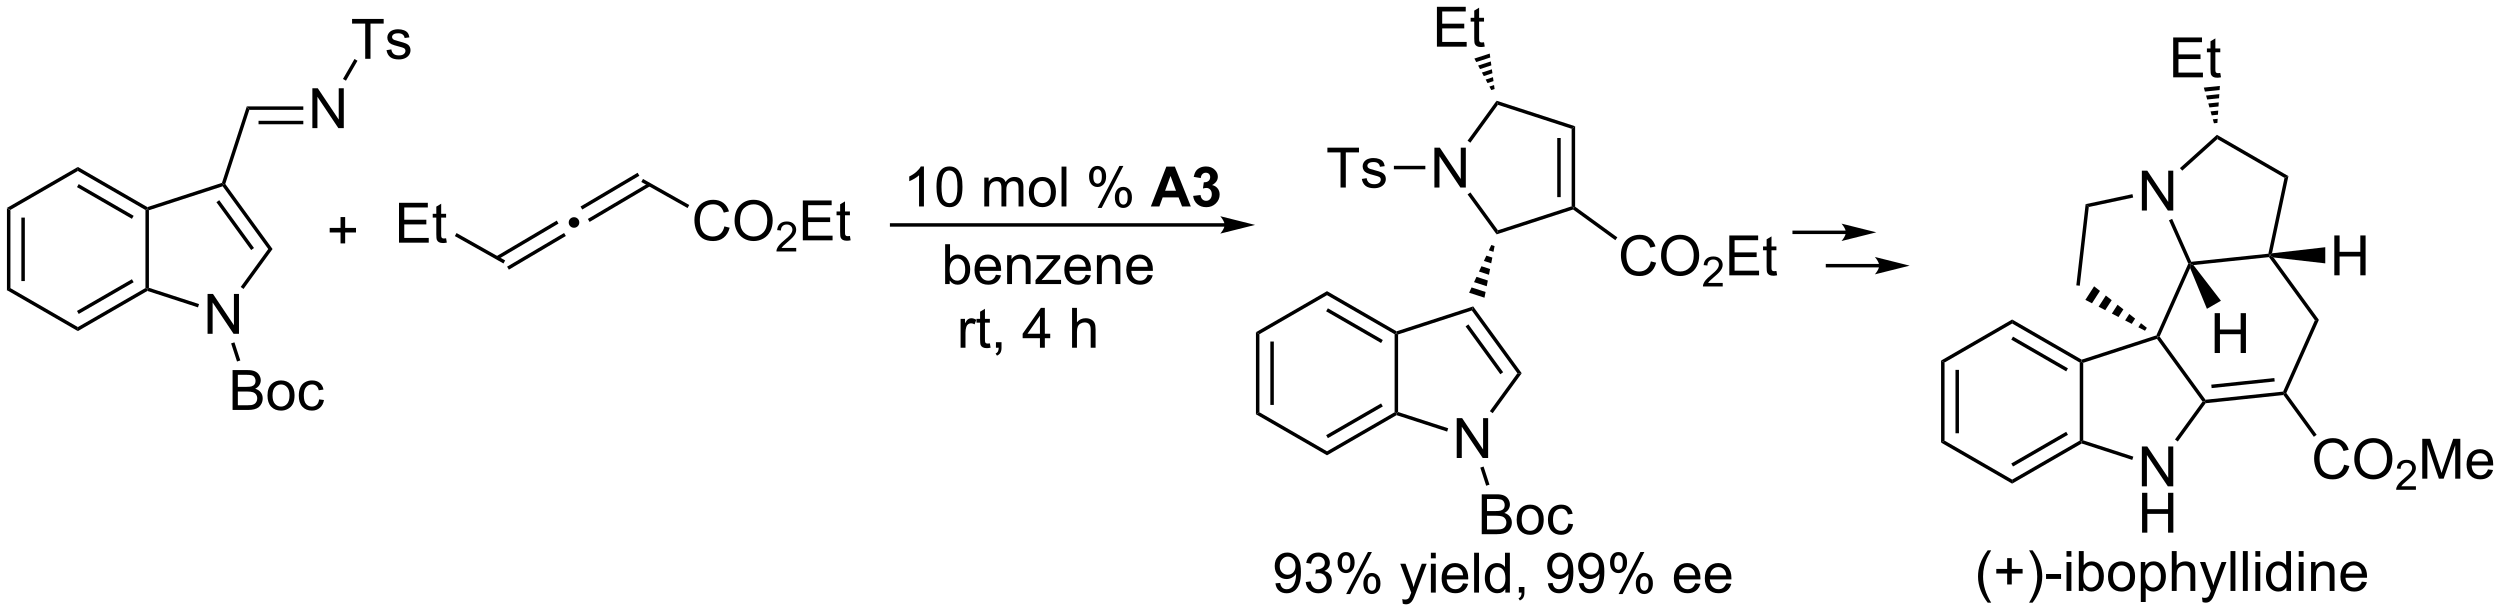 <?xml version="1.0" encoding="UTF-8"?>
<!DOCTYPE svg PUBLIC '-//W3C//DTD SVG 1.0//EN'
          'http://www.w3.org/TR/2001/REC-SVG-20010904/DTD/svg10.dtd'>
<svg stroke-dasharray="none" shape-rendering="auto" xmlns="http://www.w3.org/2000/svg" font-family="'Dialog'" text-rendering="auto" width="985" fill-opacity="1" color-interpolation="auto" color-rendering="auto" preserveAspectRatio="xMidYMid meet" font-size="12px" viewBox="0 0 985 241" fill="black" xmlns:xlink="http://www.w3.org/1999/xlink" stroke="black" image-rendering="auto" stroke-miterlimit="10" stroke-linecap="square" stroke-linejoin="miter" font-style="normal" stroke-width="1" height="241" stroke-dashoffset="0" font-weight="normal" stroke-opacity="1"
><!--Generated by the Batik Graphics2D SVG Generator--><defs id="genericDefs"
  /><g
  ><defs id="defs1"
    ><clipPath clipPathUnits="userSpaceOnUse" id="clipPath1"
      ><path d="M0.646 1.596 L370.003 1.596 L370.003 91.878 L0.646 91.878 L0.646 1.596 Z"
      /></clipPath
      ><clipPath clipPathUnits="userSpaceOnUse" id="clipPath2"
      ><path d="M61.273 71.621 L61.273 159.393 L420.36 159.393 L420.36 71.621 Z"
      /></clipPath
    ></defs
    ><g transform="scale(2.667,2.667) translate(-0.646,-1.596) matrix(1.029,0,0,1.029,-62.379,-72.073)"
    ><path d="M62.245 101.494 L62.745 101.783 L62.745 112.994 L62.245 113.283 ZM64.315 102.833 L64.315 111.943 L64.815 111.943 L64.815 102.833 Z" stroke="none" clip-path="url(#clipPath2)"
    /></g
    ><g transform="matrix(2.743,0,0,2.743,-168.067,-196.45)"
    ><path d="M62.245 113.283 L62.745 112.994 L72.454 118.6 L72.454 119.177 Z" stroke="none" clip-path="url(#clipPath2)"
    /></g
    ><g transform="matrix(2.743,0,0,2.743,-168.067,-196.45)"
    ><path d="M72.454 119.177 L72.454 118.6 L82.163 112.994 L82.413 113.138 L82.442 113.41 ZM72.579 116.715 L80.469 112.16 L80.219 111.727 L72.329 116.282 Z" stroke="none" clip-path="url(#clipPath2)"
    /></g
    ><g transform="matrix(2.743,0,0,2.743,-168.067,-196.45)"
    ><path d="M82.663 112.957 L82.413 113.138 L82.163 112.994 L82.163 101.783 L82.413 101.638 L82.663 101.82 Z" stroke="none" clip-path="url(#clipPath2)"
    /></g
    ><g transform="matrix(2.743,0,0,2.743,-168.067,-196.45)"
    ><path d="M82.442 101.366 L82.413 101.638 L82.163 101.783 L72.454 96.177 L72.454 95.6 ZM80.469 102.617 L72.579 98.062 L72.329 98.495 L80.219 103.05 Z" stroke="none" clip-path="url(#clipPath2)"
    /></g
    ><g transform="matrix(2.743,0,0,2.743,-168.067,-196.45)"
    ><path d="M72.454 95.6 L72.454 96.177 L62.745 101.783 L62.245 101.494 Z" stroke="none" clip-path="url(#clipPath2)"
    /></g
    ><g transform="matrix(2.743,0,0,2.743,-168.067,-196.45)"
    ><path d="M91.085 119.567 L91.085 113.84 L91.864 113.84 L94.871 118.335 L94.871 113.84 L95.598 113.84 L95.598 119.567 L94.82 119.567 L91.812 115.067 L91.812 119.567 L91.085 119.567 Z" stroke="none" clip-path="url(#clipPath2)"
    /></g
    ><g transform="matrix(2.743,0,0,2.743,-168.067,-196.45)"
    ><path d="M82.442 113.41 L82.413 113.138 L82.663 112.957 L89.862 115.296 L89.708 115.771 Z" stroke="none" clip-path="url(#clipPath2)"
    /></g
    ><g transform="matrix(2.743,0,0,2.743,-168.067,-196.45)"
    ><path d="M96.25 113.127 L95.846 112.833 L99.801 107.388 L100.419 107.388 Z" stroke="none" clip-path="url(#clipPath2)"
    /></g
    ><g transform="matrix(2.743,0,0,2.743,-168.067,-196.45)"
    ><path d="M100.419 107.388 L99.801 107.388 L93.255 98.379 L93.351 98.085 L93.628 98.041 ZM97.754 107.241 L92.762 100.371 L92.358 100.665 L97.349 107.535 Z" stroke="none" clip-path="url(#clipPath2)"
    /></g
    ><g transform="matrix(2.743,0,0,2.743,-168.067,-196.45)"
    ><path d="M93.152 97.886 L93.351 98.085 L93.255 98.379 L82.663 101.82 L82.413 101.638 L82.442 101.366 Z" stroke="none" clip-path="url(#clipPath2)"
    /></g
    ><g transform="matrix(2.743,0,0,2.743,-168.067,-196.45)"
    ><path d="M93.628 98.041 L93.351 98.085 L93.152 97.886 L96.723 86.897 L97.086 87.397 Z" stroke="none" clip-path="url(#clipPath2)"
    /></g
    ><g transform="matrix(2.743,0,0,2.743,-168.067,-196.45)"
    ><path d="M94.678 130.504 L94.678 124.778 L96.826 124.778 Q97.482 124.778 97.878 124.952 Q98.277 125.124 98.501 125.486 Q98.725 125.848 98.725 126.241 Q98.725 126.608 98.524 126.934 Q98.326 127.257 97.925 127.457 Q98.443 127.608 98.722 127.975 Q99.003 128.343 99.003 128.843 Q99.003 129.246 98.831 129.593 Q98.662 129.936 98.412 130.124 Q98.162 130.311 97.784 130.408 Q97.409 130.504 96.863 130.504 L94.678 130.504 ZM95.436 127.184 L96.675 127.184 Q97.178 127.184 97.397 127.116 Q97.686 127.03 97.831 126.832 Q97.98 126.632 97.98 126.332 Q97.98 126.046 97.842 125.83 Q97.706 125.614 97.451 125.533 Q97.199 125.452 96.581 125.452 L95.436 125.452 L95.436 127.184 ZM95.436 129.827 L96.863 129.827 Q97.23 129.827 97.378 129.801 Q97.639 129.754 97.813 129.645 Q97.99 129.535 98.102 129.327 Q98.217 129.116 98.217 128.843 Q98.217 128.522 98.053 128.288 Q97.889 128.051 97.597 127.955 Q97.308 127.858 96.761 127.858 L95.436 127.858 L95.436 129.827 ZM99.693 128.429 Q99.693 127.278 100.334 126.723 Q100.87 126.262 101.639 126.262 Q102.495 126.262 103.037 126.822 Q103.581 127.382 103.581 128.371 Q103.581 129.171 103.339 129.632 Q103.1 130.09 102.641 130.345 Q102.183 130.598 101.639 130.598 Q100.769 130.598 100.23 130.041 Q99.693 129.481 99.693 128.429 ZM100.417 128.429 Q100.417 129.226 100.764 129.624 Q101.113 130.02 101.639 130.02 Q102.162 130.02 102.508 129.621 Q102.857 129.223 102.857 128.405 Q102.857 127.637 102.508 127.241 Q102.159 126.843 101.639 126.843 Q101.113 126.843 100.764 127.239 Q100.417 127.632 100.417 128.429 ZM107.111 128.983 L107.804 129.075 Q107.689 129.788 107.223 130.194 Q106.757 130.598 106.078 130.598 Q105.226 130.598 104.708 130.041 Q104.189 129.483 104.189 128.444 Q104.189 127.772 104.411 127.27 Q104.635 126.765 105.091 126.515 Q105.546 126.262 106.08 126.262 Q106.757 126.262 107.187 126.603 Q107.617 126.944 107.736 127.575 L107.054 127.679 Q106.955 127.262 106.708 127.051 Q106.46 126.84 106.109 126.84 Q105.578 126.84 105.244 127.22 Q104.913 127.6 104.913 128.426 Q104.913 129.262 105.234 129.642 Q105.554 130.02 106.07 130.02 Q106.484 130.02 106.76 129.767 Q107.038 129.512 107.111 128.983 Z" stroke="none" clip-path="url(#clipPath2)"
    /></g
    ><g transform="matrix(2.743,0,0,2.743,-168.067,-196.45)"
    ><path d="M94.469 120.944 L94.945 120.79 L95.791 123.392 L95.315 123.547 Z" stroke="none" clip-path="url(#clipPath2)"
    /></g
    ><g transform="matrix(2.743,0,0,2.743,-168.067,-196.45)"
    ><path d="M106.139 90.022 L106.139 84.296 L106.917 84.296 L109.925 88.791 L109.925 84.296 L110.652 84.296 L110.652 90.022 L109.873 90.022 L106.865 85.522 L106.865 90.022 L106.139 90.022 Z" stroke="none" clip-path="url(#clipPath2)"
    /></g
    ><g transform="matrix(2.743,0,0,2.743,-168.067,-196.45)"
    ><path d="M97.086 87.397 L96.723 86.897 L104.839 86.897 L104.839 87.397 ZM98.408 89.468 L104.839 89.468 L104.839 88.968 L98.408 88.968 Z" stroke="none" clip-path="url(#clipPath2)"
    /></g
    ><g transform="matrix(2.743,0,0,2.743,-168.067,-196.45)"
    ><path d="M113.73 80.063 L113.73 75.011 L111.842 75.011 L111.842 74.337 L116.381 74.337 L116.381 75.011 L114.488 75.011 L114.488 80.063 L113.73 80.063 ZM116.788 78.824 L117.484 78.714 Q117.541 79.133 117.809 79.358 Q118.078 79.579 118.557 79.579 Q119.041 79.579 119.275 79.381 Q119.51 79.183 119.51 78.917 Q119.51 78.68 119.304 78.542 Q119.158 78.449 118.585 78.305 Q117.812 78.11 117.513 77.967 Q117.213 77.824 117.059 77.574 Q116.906 77.321 116.906 77.016 Q116.906 76.738 117.031 76.503 Q117.158 76.266 117.377 76.11 Q117.541 75.988 117.825 75.904 Q118.109 75.821 118.432 75.821 Q118.921 75.821 119.288 75.962 Q119.658 76.102 119.833 76.342 Q120.01 76.581 120.078 76.985 L119.39 77.079 Q119.343 76.758 119.117 76.579 Q118.893 76.399 118.484 76.399 Q117.999 76.399 117.791 76.561 Q117.585 76.719 117.585 76.933 Q117.585 77.071 117.671 77.18 Q117.757 77.292 117.94 77.368 Q118.046 77.407 118.562 77.548 Q119.307 77.746 119.601 77.873 Q119.898 78.001 120.065 78.243 Q120.234 78.485 120.234 78.844 Q120.234 79.196 120.028 79.506 Q119.822 79.816 119.434 79.988 Q119.049 80.157 118.562 80.157 Q117.752 80.157 117.328 79.821 Q116.906 79.485 116.788 78.824 Z" stroke="none" clip-path="url(#clipPath2)"
    /></g
    ><g transform="matrix(2.743,0,0,2.743,-168.067,-196.45)"
    ><path d="M110.967 83.209 L110.534 82.959 L112.187 80.096 L112.62 80.346 Z" stroke="none" clip-path="url(#clipPath2)"
    /></g
    ><g transform="matrix(2.743,0,0,2.743,-168.067,-196.45)"
    ><path d="M241.672 119.335 L242.172 119.624 L242.172 130.835 L241.672 131.124 ZM243.742 120.675 L243.742 129.785 L244.242 129.785 L244.242 120.675 Z" stroke="none" clip-path="url(#clipPath2)"
    /></g
    ><g transform="matrix(2.743,0,0,2.743,-168.067,-196.45)"
    ><path d="M241.672 131.124 L242.172 130.835 L251.881 136.441 L251.881 137.018 Z" stroke="none" clip-path="url(#clipPath2)"
    /></g
    ><g transform="matrix(2.743,0,0,2.743,-168.067,-196.45)"
    ><path d="M251.881 137.018 L251.881 136.441 L261.591 130.835 L261.841 130.98 L261.869 131.252 ZM252.006 134.556 L259.896 130.001 L259.646 129.568 L251.756 134.123 Z" stroke="none" clip-path="url(#clipPath2)"
    /></g
    ><g transform="matrix(2.743,0,0,2.743,-168.067,-196.45)"
    ><path d="M262.091 130.798 L261.841 130.98 L261.591 130.835 L261.591 119.624 L261.841 119.48 L262.091 119.661 Z" stroke="none" clip-path="url(#clipPath2)"
    /></g
    ><g transform="matrix(2.743,0,0,2.743,-168.067,-196.45)"
    ><path d="M261.869 119.208 L261.841 119.48 L261.591 119.624 L251.881 114.018 L251.881 113.441 ZM259.896 120.458 L252.006 115.903 L251.756 116.336 L259.646 120.891 Z" stroke="none" clip-path="url(#clipPath2)"
    /></g
    ><g transform="matrix(2.743,0,0,2.743,-168.067,-196.45)"
    ><path d="M251.881 113.441 L251.881 114.018 L242.172 119.624 L241.672 119.335 Z" stroke="none" clip-path="url(#clipPath2)"
    /></g
    ><g transform="matrix(2.743,0,0,2.743,-168.067,-196.45)"
    ><path d="M270.512 137.408 L270.512 131.682 L271.291 131.682 L274.299 136.177 L274.299 131.682 L275.025 131.682 L275.025 137.408 L274.247 137.408 L271.239 132.908 L271.239 137.408 L270.512 137.408 Z" stroke="none" clip-path="url(#clipPath2)"
    /></g
    ><g transform="matrix(2.743,0,0,2.743,-168.067,-196.45)"
    ><path d="M261.869 131.252 L261.841 130.98 L262.091 130.798 L269.289 133.137 L269.135 133.613 Z" stroke="none" clip-path="url(#clipPath2)"
    /></g
    ><g transform="matrix(2.743,0,0,2.743,-168.067,-196.45)"
    ><path d="M275.677 130.968 L275.273 130.674 L279.228 125.23 L279.846 125.23 Z" stroke="none" clip-path="url(#clipPath2)"
    /></g
    ><g transform="matrix(2.743,0,0,2.743,-168.067,-196.45)"
    ><path d="M279.846 125.23 L279.228 125.23 L272.682 116.22 L272.873 115.632 ZM277.181 125.083 L272.189 118.213 L271.785 118.506 L276.776 125.377 Z" stroke="none" clip-path="url(#clipPath2)"
    /></g
    ><g transform="matrix(2.743,0,0,2.743,-168.067,-196.45)"
    ><path d="M272.873 115.632 L272.682 116.22 L262.091 119.661 L261.841 119.48 L261.869 119.208 Z" stroke="none" clip-path="url(#clipPath2)"
    /></g
    ><g transform="matrix(2.743,0,0,2.743,-168.067,-196.45)"
    ><path d="M272.293 113.665 L272.646 112.904 L274.66 113.559 L274.499 114.382 ZM273 112.143 L273.354 111.382 L274.983 111.911 L274.822 112.735 ZM273.707 110.62 L274.061 109.859 L275.306 110.263 L275.144 111.087 ZM274.415 109.098 L274.768 108.336 L275.629 108.616 L275.467 109.44 ZM275.122 107.575 L275.476 106.814 L275.951 106.968 L275.79 107.792 Z" stroke="none" clip-path="url(#clipPath2)"
    /></g
    ><g transform="matrix(2.743,0,0,2.743,-168.067,-196.45)"
    ><path d="M274.105 148.346 L274.105 142.619 L276.253 142.619 Q276.91 142.619 277.305 142.793 Q277.704 142.965 277.928 143.327 Q278.152 143.689 278.152 144.083 Q278.152 144.45 277.951 144.775 Q277.753 145.098 277.352 145.299 Q277.871 145.45 278.149 145.817 Q278.43 146.184 278.43 146.684 Q278.43 147.088 278.259 147.434 Q278.089 147.778 277.839 147.965 Q277.589 148.153 277.212 148.249 Q276.837 148.346 276.29 148.346 L274.105 148.346 ZM274.863 145.025 L276.102 145.025 Q276.605 145.025 276.824 144.958 Q277.113 144.872 277.259 144.674 Q277.407 144.473 277.407 144.174 Q277.407 143.887 277.269 143.671 Q277.134 143.455 276.878 143.374 Q276.626 143.293 276.009 143.293 L274.863 143.293 L274.863 145.025 ZM274.863 147.668 L276.29 147.668 Q276.657 147.668 276.805 147.643 Q277.066 147.596 277.24 147.486 Q277.417 147.377 277.529 147.168 Q277.644 146.958 277.644 146.684 Q277.644 146.364 277.48 146.13 Q277.316 145.893 277.024 145.796 Q276.735 145.7 276.188 145.7 L274.863 145.7 L274.863 147.668 ZM279.121 146.27 Q279.121 145.119 279.761 144.564 Q280.298 144.103 281.066 144.103 Q281.923 144.103 282.464 144.663 Q283.009 145.223 283.009 146.213 Q283.009 147.012 282.766 147.473 Q282.527 147.931 282.068 148.187 Q281.61 148.439 281.066 148.439 Q280.196 148.439 279.657 147.882 Q279.121 147.322 279.121 146.27 ZM279.844 146.27 Q279.844 147.067 280.191 147.465 Q280.54 147.861 281.066 147.861 Q281.589 147.861 281.936 147.463 Q282.285 147.064 282.285 146.247 Q282.285 145.478 281.936 145.083 Q281.587 144.684 281.066 144.684 Q280.54 144.684 280.191 145.08 Q279.844 145.473 279.844 146.27 ZM286.538 146.825 L287.231 146.916 Q287.117 147.63 286.651 148.036 Q286.184 148.439 285.505 148.439 Q284.653 148.439 284.135 147.882 Q283.617 147.325 283.617 146.286 Q283.617 145.614 283.838 145.111 Q284.062 144.606 284.518 144.356 Q284.973 144.103 285.507 144.103 Q286.184 144.103 286.614 144.445 Q287.044 144.786 287.163 145.416 L286.481 145.52 Q286.382 145.103 286.135 144.893 Q285.887 144.681 285.536 144.681 Q285.005 144.681 284.671 145.062 Q284.341 145.442 284.341 146.268 Q284.341 147.103 284.661 147.484 Q284.981 147.861 285.497 147.861 Q285.911 147.861 286.187 147.609 Q286.466 147.353 286.538 146.825 Z" stroke="none" clip-path="url(#clipPath2)"
    /></g
    ><g transform="matrix(2.743,0,0,2.743,-168.067,-196.45)"
    ><path d="M273.897 138.786 L274.372 138.631 L275.218 141.234 L274.742 141.388 Z" stroke="none" clip-path="url(#clipPath2)"
    /></g
    ><g transform="matrix(2.743,0,0,2.743,-168.067,-196.45)"
    ><path d="M267.306 98.56 L267.306 92.834 L268.085 92.834 L271.093 97.328 L271.093 92.834 L271.819 92.834 L271.819 98.56 L271.041 98.56 L268.033 94.06 L268.033 98.56 L267.306 98.56 Z" stroke="none" clip-path="url(#clipPath2)"
    /></g
    ><g transform="matrix(2.743,0,0,2.743,-168.067,-196.45)"
    ><path d="M276.236 105.283 L276.427 104.695 L287.019 101.254 L287.269 101.435 L287.225 101.712 Z" stroke="none" clip-path="url(#clipPath2)"
    /></g
    ><g transform="matrix(2.743,0,0,2.743,-168.067,-196.45)"
    ><path d="M287.519 101.308 L287.269 101.435 L287.019 101.254 L287.019 90.117 L287.519 89.754 ZM285.449 99.931 L285.449 91.439 L284.949 91.439 L284.949 99.931 Z" stroke="none" clip-path="url(#clipPath2)"
    /></g
    ><g transform="matrix(2.743,0,0,2.743,-168.067,-196.45)"
    ><path d="M287.519 89.754 L287.019 90.117 L276.427 86.675 L276.236 86.088 Z" stroke="none" clip-path="url(#clipPath2)"
    /></g
    ><g transform="matrix(2.743,0,0,2.743,-168.067,-196.45)"
    ><path d="M276.236 86.088 L276.427 86.675 L272.471 92.12 L272.067 91.826 Z" stroke="none" clip-path="url(#clipPath2)"
    /></g
    ><g transform="matrix(2.743,0,0,2.743,-168.067,-196.45)"
    ><path d="M272.073 99.553 L272.478 99.26 L276.427 104.695 L276.236 105.283 Z" stroke="none" clip-path="url(#clipPath2)"
    /></g
    ><g transform="matrix(2.743,0,0,2.743,-168.067,-196.45)"
    ><path d="M298.401 109.162 L299.158 109.352 Q298.921 110.287 298.301 110.779 Q297.682 111.269 296.788 111.269 Q295.861 111.269 295.281 110.891 Q294.703 110.513 294.398 109.8 Q294.096 109.084 294.096 108.263 Q294.096 107.368 294.437 106.704 Q294.781 106.037 295.411 105.691 Q296.041 105.344 296.799 105.344 Q297.658 105.344 298.244 105.782 Q298.83 106.219 299.062 107.013 L298.315 107.188 Q298.117 106.563 297.736 106.279 Q297.359 105.993 296.783 105.993 Q296.125 105.993 295.679 106.31 Q295.236 106.625 295.057 107.159 Q294.877 107.693 294.877 108.258 Q294.877 108.99 295.091 109.534 Q295.304 110.079 295.752 110.349 Q296.203 110.618 296.726 110.618 Q297.361 110.618 297.801 110.25 Q298.244 109.883 298.401 109.162 ZM299.863 108.381 Q299.863 106.954 300.628 106.149 Q301.394 105.342 302.605 105.342 Q303.397 105.342 304.032 105.722 Q304.67 106.099 305.003 106.776 Q305.339 107.454 305.339 108.313 Q305.339 109.185 304.988 109.873 Q304.636 110.56 303.99 110.915 Q303.347 111.269 302.6 111.269 Q301.792 111.269 301.154 110.878 Q300.519 110.485 300.191 109.81 Q299.863 109.133 299.863 108.381 ZM300.644 108.391 Q300.644 109.427 301.199 110.024 Q301.756 110.618 302.597 110.618 Q303.451 110.618 304.003 110.016 Q304.558 109.415 304.558 108.31 Q304.558 107.61 304.321 107.089 Q304.084 106.568 303.628 106.282 Q303.175 105.993 302.608 105.993 Q301.803 105.993 301.222 106.547 Q300.644 107.099 300.644 108.391 Z" stroke="none" clip-path="url(#clipPath2)"
    /></g
    ><g transform="matrix(2.743,0,0,2.743,-168.067,-196.45)"
    ><path d="M308.719 112.262 L308.719 112.77 L305.879 112.77 Q305.873 112.578 305.942 112.403 Q306.049 112.113 306.287 111.832 Q306.527 111.551 306.979 111.182 Q307.678 110.608 307.924 110.272 Q308.17 109.936 308.17 109.637 Q308.17 109.324 307.945 109.109 Q307.723 108.893 307.361 108.893 Q306.981 108.893 306.752 109.121 Q306.524 109.35 306.522 109.754 L305.979 109.699 Q306.035 109.092 306.399 108.776 Q306.762 108.457 307.373 108.457 Q307.992 108.457 308.352 108.801 Q308.713 109.143 308.713 109.649 Q308.713 109.906 308.608 110.156 Q308.502 110.404 308.256 110.68 Q308.012 110.955 307.443 111.436 Q306.969 111.834 306.834 111.977 Q306.699 112.119 306.611 112.262 L308.719 112.262 Z" stroke="none" clip-path="url(#clipPath2)"
    /></g
    ><g transform="matrix(2.743,0,0,2.743,-168.067,-196.45)"
    ><path d="M309.667 111.17 L309.667 105.443 L313.808 105.443 L313.808 106.118 L310.425 106.118 L310.425 107.873 L313.594 107.873 L313.594 108.545 L310.425 108.545 L310.425 110.493 L313.941 110.493 L313.941 111.17 L309.667 111.17 ZM316.433 110.54 L316.534 111.162 Q316.237 111.224 316.003 111.224 Q315.62 111.224 315.409 111.105 Q315.198 110.982 315.112 110.784 Q315.026 110.586 315.026 109.954 L315.026 107.568 L314.511 107.568 L314.511 107.021 L315.026 107.021 L315.026 105.993 L315.727 105.571 L315.727 107.021 L316.433 107.021 L316.433 107.568 L315.727 107.568 L315.727 109.993 Q315.727 110.295 315.764 110.381 Q315.8 110.467 315.883 110.519 Q315.969 110.568 316.125 110.568 Q316.243 110.568 316.433 110.54 Z" stroke="none" clip-path="url(#clipPath2)"
    /></g
    ><g transform="matrix(2.743,0,0,2.743,-168.067,-196.45)"
    ><path d="M287.225 101.712 L287.269 101.435 L287.519 101.308 L293.586 105.716 L293.292 106.12 Z" stroke="none" clip-path="url(#clipPath2)"
    /></g
    ><g transform="matrix(2.743,0,0,2.743,-168.067,-196.45)"
    ><path d="M253.823 98.56 L253.823 93.508 L251.935 93.508 L251.935 92.834 L256.474 92.834 L256.474 93.508 L254.581 93.508 L254.581 98.56 L253.823 98.56 ZM256.882 97.321 L257.577 97.211 Q257.635 97.63 257.903 97.855 Q258.171 98.076 258.65 98.076 Q259.135 98.076 259.369 97.878 Q259.603 97.68 259.603 97.414 Q259.603 97.177 259.398 97.039 Q259.252 96.946 258.679 96.802 Q257.905 96.607 257.606 96.464 Q257.306 96.321 257.153 96.071 Q256.999 95.818 256.999 95.513 Q256.999 95.235 257.124 95 Q257.252 94.763 257.471 94.607 Q257.635 94.485 257.918 94.401 Q258.202 94.318 258.525 94.318 Q259.015 94.318 259.382 94.459 Q259.752 94.599 259.926 94.839 Q260.103 95.078 260.171 95.482 L259.483 95.576 Q259.437 95.255 259.21 95.076 Q258.986 94.896 258.577 94.896 Q258.093 94.896 257.885 95.058 Q257.679 95.216 257.679 95.43 Q257.679 95.568 257.765 95.677 Q257.851 95.789 258.033 95.865 Q258.14 95.904 258.655 96.045 Q259.4 96.243 259.694 96.37 Q259.991 96.498 260.158 96.74 Q260.327 96.982 260.327 97.341 Q260.327 97.693 260.122 98.003 Q259.916 98.313 259.528 98.485 Q259.142 98.654 258.655 98.654 Q257.846 98.654 257.421 98.318 Q256.999 97.982 256.882 97.321 Z" stroke="none" clip-path="url(#clipPath2)"
    /></g
    ><g transform="matrix(2.743,0,0,2.743,-168.067,-196.45)"
    ><path d="M266.006 95.435 L266.006 95.935 L261.487 95.935 L261.487 95.435 Z" stroke="none" clip-path="url(#clipPath2)"
    /></g
    ><g transform="matrix(2.743,0,0,2.743,-168.067,-196.45)"
    ><path d="M267.668 78.319 L267.668 72.593 L271.809 72.593 L271.809 73.267 L268.426 73.267 L268.426 75.022 L271.596 75.022 L271.596 75.694 L268.426 75.694 L268.426 77.642 L271.942 77.642 L271.942 78.319 L267.668 78.319 ZM274.434 77.689 L274.536 78.311 Q274.239 78.374 274.004 78.374 Q273.622 78.374 273.411 78.254 Q273.2 78.132 273.114 77.934 Q273.028 77.736 273.028 77.103 L273.028 74.718 L272.512 74.718 L272.512 74.171 L273.028 74.171 L273.028 73.142 L273.728 72.72 L273.728 74.171 L274.434 74.171 L274.434 74.718 L273.728 74.718 L273.728 77.142 Q273.728 77.444 273.765 77.53 Q273.801 77.616 273.885 77.668 Q273.971 77.718 274.127 77.718 Q274.244 77.718 274.434 77.689 Z" stroke="none" clip-path="url(#clipPath2)"
    /></g
    ><g transform="matrix(2.743,0,0,2.743,-168.067,-196.45)"
    ><path d="M275.476 84.557 L275.206 84.054 L275.874 83.837 L275.951 84.402 ZM274.936 83.551 L274.666 83.048 L275.719 82.706 L275.796 83.271 ZM274.397 82.545 L274.127 82.042 L275.564 81.575 L275.642 82.14 ZM273.857 81.539 L273.588 81.036 L275.409 80.444 L275.487 81.009 ZM273.318 80.533 L273.048 80.03 L275.255 79.313 L275.332 79.878 Z" stroke="none" clip-path="url(#clipPath2)"
    /></g
    ><g transform="matrix(2.743,0,0,2.743,-168.067,-196.45)"
    ><path d="M340.083 123.406 L340.583 123.695 L340.583 134.906 L340.083 135.195 ZM342.153 124.746 L342.153 133.855 L342.653 133.855 L342.653 124.746 Z" stroke="none" clip-path="url(#clipPath2)"
    /></g
    ><g transform="matrix(2.743,0,0,2.743,-168.067,-196.45)"
    ><path d="M340.083 135.195 L340.583 134.906 L350.292 140.512 L350.292 141.089 Z" stroke="none" clip-path="url(#clipPath2)"
    /></g
    ><g transform="matrix(2.743,0,0,2.743,-168.067,-196.45)"
    ><path d="M350.292 141.089 L350.292 140.512 L360.002 134.906 L360.252 135.05 L360.28 135.323 ZM350.417 138.627 L358.307 134.072 L358.057 133.639 L350.167 138.194 Z" stroke="none" clip-path="url(#clipPath2)"
    /></g
    ><g transform="matrix(2.743,0,0,2.743,-168.067,-196.45)"
    ><path d="M360.502 134.869 L360.252 135.05 L360.002 134.906 L360.002 123.695 L360.252 123.55 L360.502 123.732 Z" stroke="none" clip-path="url(#clipPath2)"
    /></g
    ><g transform="matrix(2.743,0,0,2.743,-168.067,-196.45)"
    ><path d="M360.28 123.278 L360.252 123.55 L360.002 123.695 L350.292 118.089 L350.292 117.512 ZM358.307 124.529 L350.417 119.974 L350.167 120.407 L358.057 124.962 Z" stroke="none" clip-path="url(#clipPath2)"
    /></g
    ><g transform="matrix(2.743,0,0,2.743,-168.067,-196.45)"
    ><path d="M350.292 117.512 L350.292 118.089 L340.583 123.695 L340.083 123.406 Z" stroke="none" clip-path="url(#clipPath2)"
    /></g
    ><g transform="matrix(2.743,0,0,2.743,-168.067,-196.45)"
    ><path d="M368.923 141.479 L368.923 135.752 L369.702 135.752 L372.71 140.247 L372.71 135.752 L373.436 135.752 L373.436 141.479 L372.658 141.479 L369.65 136.979 L369.65 141.479 L368.923 141.479 Z" stroke="none" clip-path="url(#clipPath2)"
    /></g
    ><g transform="matrix(2.743,0,0,2.743,-168.067,-196.45)"
    ><path d="M368.954 148.129 L368.954 142.403 L369.712 142.403 L369.712 144.754 L372.689 144.754 L372.689 142.403 L373.447 142.403 L373.447 148.129 L372.689 148.129 L372.689 145.429 L369.712 145.429 L369.712 148.129 L368.954 148.129 Z" stroke="none" clip-path="url(#clipPath2)"
    /></g
    ><g transform="matrix(2.743,0,0,2.743,-168.067,-196.45)"
    ><path d="M360.28 135.323 L360.252 135.05 L360.502 134.869 L367.7 137.208 L367.546 137.683 Z" stroke="none" clip-path="url(#clipPath2)"
    /></g
    ><g transform="matrix(2.743,0,0,2.743,-168.067,-196.45)"
    ><path d="M374.088 135.039 L373.684 134.745 L377.639 129.3 L377.948 129.3 L378.085 129.537 Z" stroke="none" clip-path="url(#clipPath2)"
    /></g
    ><g transform="matrix(2.743,0,0,2.743,-168.067,-196.45)"
    ><path d="M378.066 129.037 L377.948 129.3 L377.639 129.3 L371.093 120.291 L371.189 119.997 L371.476 119.967 Z" stroke="none" clip-path="url(#clipPath2)"
    /></g
    ><g transform="matrix(2.743,0,0,2.743,-168.067,-196.45)"
    ><path d="M371.006 119.793 L371.189 119.997 L371.093 120.291 L360.502 123.732 L360.252 123.55 L360.28 123.278 Z" stroke="none" clip-path="url(#clipPath2)"
    /></g
    ><g transform="matrix(2.743,0,0,2.743,-168.067,-196.45)"
    ><path d="M378.085 129.537 L377.948 129.3 L378.066 129.037 L389.216 127.865 L389.385 128.098 L389.268 128.362 ZM378.947 127.365 L388.007 126.413 L387.954 125.916 L378.894 126.868 Z" stroke="none" clip-path="url(#clipPath2)"
    /></g
    ><g transform="matrix(2.743,0,0,2.743,-168.067,-196.45)"
    ><path d="M389.672 128.068 L389.385 128.098 L389.216 127.865 L393.776 117.623 L394.35 117.562 Z" stroke="none" clip-path="url(#clipPath2)"
    /></g
    ><g transform="matrix(2.743,0,0,2.743,-168.067,-196.45)"
    ><path d="M394.35 117.562 L393.776 117.623 L387.186 108.553 L387.303 108.289 L387.838 108.6 Z" stroke="none" clip-path="url(#clipPath2)"
    /></g
    ><g transform="matrix(2.743,0,0,2.743,-168.067,-196.45)"
    ><path d="M387.096 108.059 L387.303 108.289 L387.186 108.553 L376.335 109.693 L375.866 109.491 L376.021 109.223 Z" stroke="none" clip-path="url(#clipPath2)"
    /></g
    ><g transform="matrix(2.743,0,0,2.743,-168.067,-196.45)"
    ><path d="M375.593 109.491 L375.866 109.491 L375.859 110.123 L371.476 119.967 L371.189 119.997 L371.006 119.793 Z" stroke="none" clip-path="url(#clipPath2)"
    /></g
    ><g transform="matrix(2.743,0,0,2.743,-168.067,-196.45)"
    ><path d="M368.923 101.86 L368.923 96.134 L369.702 96.134 L372.71 100.628 L372.71 96.134 L373.436 96.134 L373.436 101.86 L372.658 101.86 L369.65 97.36 L369.65 101.86 L368.923 101.86 Z" stroke="none" clip-path="url(#clipPath2)"
    /></g
    ><g transform="matrix(2.743,0,0,2.743,-168.067,-196.45)"
    ><path d="M387.62 108.003 L387.303 108.289 L387.096 108.059 L389.412 97.166 L389.977 96.915 Z" stroke="none" clip-path="url(#clipPath2)"
    /></g
    ><g transform="matrix(2.743,0,0,2.743,-168.067,-196.45)"
    ><path d="M389.977 96.915 L389.412 97.166 L379.767 91.597 L379.703 90.983 Z" stroke="none" clip-path="url(#clipPath2)"
    /></g
    ><g transform="matrix(2.743,0,0,2.743,-168.067,-196.45)"
    ><path d="M379.703 90.983 L379.767 91.597 L374.729 96.134 L374.394 95.763 Z" stroke="none" clip-path="url(#clipPath2)"
    /></g
    ><g transform="matrix(2.743,0,0,2.743,-168.067,-196.45)"
    ><path d="M372.819 103.262 L373.276 103.058 L376.021 109.223 L375.866 109.491 L375.593 109.491 Z" stroke="none" clip-path="url(#clipPath2)"
    /></g
    ><g transform="matrix(2.743,0,0,2.743,-168.067,-196.45)"
    ><path d="M367.571 99.504 L367.675 99.993 L361.301 101.356 L360.846 100.942 Z" stroke="none" clip-path="url(#clipPath2)"
    /></g
    ><g transform="matrix(2.743,0,0,2.743,-168.067,-196.45)"
    ><path d="M360.846 100.942 L361.301 101.356 L360.005 112.662 L359.508 112.605 Z" stroke="none" clip-path="url(#clipPath2)"
    /></g
    ><g transform="matrix(2.743,0,0,2.743,-168.067,-196.45)"
    ><path d="M369.372 119.124 L368.421 118.632 L368.801 118.041 L369.643 118.704 ZM367.469 118.139 L366.518 117.647 L367.117 116.716 L367.959 117.379 ZM365.567 117.154 L364.615 116.662 L365.433 115.391 L366.275 116.054 ZM363.664 116.169 L362.713 115.677 L363.75 114.067 L364.592 114.729 ZM361.761 115.184 L360.81 114.692 L362.066 112.742 L362.908 113.404 Z" stroke="none" clip-path="url(#clipPath2)"
    /></g
    ><g transform="matrix(2.743,0,0,2.743,-168.067,-196.45)"
    ><path d="M379.382 122.325 L379.382 116.599 L380.14 116.599 L380.14 118.95 L383.116 118.95 L383.116 116.599 L383.874 116.599 L383.874 122.325 L383.116 122.325 L383.116 119.625 L380.14 119.625 L380.14 122.325 L379.382 122.325 Z" stroke="none" clip-path="url(#clipPath2)"
    /></g
    ><g transform="matrix(2.743,0,0,2.743,-168.067,-196.45)"
    ><path d="M375.859 110.123 L375.866 109.491 L376.335 109.693 L380.281 114.817 L378.271 115.977 Z" stroke="none" clip-path="url(#clipPath2)"
    /></g
    ><g transform="matrix(2.743,0,0,2.743,-168.067,-196.45)"
    ><path d="M397.973 138.369 L398.731 138.559 Q398.494 139.494 397.874 139.987 Q397.254 140.476 396.361 140.476 Q395.434 140.476 394.853 140.099 Q394.275 139.721 393.97 139.007 Q393.668 138.291 393.668 137.471 Q393.668 136.575 394.01 135.911 Q394.353 135.244 394.983 134.898 Q395.614 134.552 396.372 134.552 Q397.231 134.552 397.817 134.989 Q398.403 135.427 398.635 136.221 L397.887 136.395 Q397.689 135.77 397.309 135.487 Q396.931 135.2 396.356 135.2 Q395.697 135.2 395.252 135.518 Q394.809 135.833 394.629 136.367 Q394.45 136.9 394.45 137.466 Q394.45 138.197 394.663 138.742 Q394.877 139.286 395.325 139.557 Q395.775 139.825 396.299 139.825 Q396.934 139.825 397.374 139.458 Q397.817 139.091 397.973 138.369 ZM399.435 137.588 Q399.435 136.161 400.201 135.356 Q400.966 134.549 402.178 134.549 Q402.969 134.549 403.604 134.929 Q404.243 135.307 404.576 135.984 Q404.912 136.661 404.912 137.52 Q404.912 138.393 404.56 139.08 Q404.209 139.768 403.563 140.122 Q402.92 140.476 402.172 140.476 Q401.365 140.476 400.727 140.085 Q400.091 139.692 399.763 139.018 Q399.435 138.341 399.435 137.588 ZM400.216 137.599 Q400.216 138.635 400.771 139.231 Q401.329 139.825 402.17 139.825 Q403.024 139.825 403.576 139.224 Q404.131 138.622 404.131 137.518 Q404.131 136.817 403.894 136.296 Q403.657 135.775 403.201 135.489 Q402.748 135.2 402.18 135.2 Q401.375 135.2 400.795 135.755 Q400.216 136.307 400.216 137.599 Z" stroke="none" clip-path="url(#clipPath2)"
    /></g
    ><g transform="matrix(2.743,0,0,2.743,-168.067,-196.45)"
    ><path d="M408.291 141.469 L408.291 141.977 L405.452 141.977 Q405.446 141.786 405.514 141.61 Q405.622 141.321 405.86 141.04 Q406.1 140.758 406.551 140.389 Q407.25 139.815 407.497 139.479 Q407.743 139.143 407.743 138.844 Q407.743 138.532 407.518 138.317 Q407.295 138.1 406.934 138.1 Q406.553 138.1 406.325 138.329 Q406.096 138.557 406.094 138.962 L405.551 138.907 Q405.608 138.299 405.971 137.983 Q406.334 137.665 406.946 137.665 Q407.565 137.665 407.924 138.008 Q408.286 138.35 408.286 138.856 Q408.286 139.114 408.18 139.364 Q408.075 139.612 407.829 139.887 Q407.584 140.163 407.016 140.643 Q406.541 141.042 406.407 141.184 Q406.272 141.327 406.184 141.469 L408.291 141.469 Z" stroke="none" clip-path="url(#clipPath2)"
    /></g
    ><g transform="matrix(2.743,0,0,2.743,-168.067,-196.45)"
    ><path d="M409.201 140.377 L409.201 134.65 L410.341 134.65 L411.698 138.705 Q411.885 139.27 411.971 139.552 Q412.068 139.239 412.276 138.635 L413.646 134.65 L414.667 134.65 L414.667 140.377 L413.935 140.377 L413.935 135.583 L412.271 140.377 L411.589 140.377 L409.932 135.502 L409.932 140.377 L409.201 140.377 ZM418.638 139.041 L419.365 139.13 Q419.193 139.768 418.727 140.119 Q418.263 140.471 417.542 140.471 Q416.63 140.471 416.096 139.911 Q415.565 139.349 415.565 138.338 Q415.565 137.291 416.104 136.713 Q416.643 136.135 417.503 136.135 Q418.333 136.135 418.859 136.703 Q419.388 137.268 419.388 138.294 Q419.388 138.356 419.385 138.481 L416.292 138.481 Q416.331 139.166 416.677 139.531 Q417.026 139.893 417.544 139.893 Q417.932 139.893 418.206 139.69 Q418.479 139.487 418.638 139.041 ZM416.331 137.903 L418.646 137.903 Q418.599 137.38 418.38 137.119 Q418.044 136.713 417.51 136.713 Q417.026 136.713 416.695 137.039 Q416.365 137.362 416.331 137.903 Z" stroke="none" clip-path="url(#clipPath2)"
    /></g
    ><g transform="matrix(2.743,0,0,2.743,-168.067,-196.45)"
    ><path d="M389.268 128.362 L389.385 128.098 L389.672 128.068 L394.032 134.069 L393.628 134.363 Z" stroke="none" clip-path="url(#clipPath2)"
    /></g
    ><g transform="matrix(2.743,0,0,2.743,-168.067,-196.45)"
    ><path d="M396.569 111.164 L396.569 105.437 L397.327 105.437 L397.327 107.789 L400.303 107.789 L400.303 105.437 L401.061 105.437 L401.061 111.164 L400.303 111.164 L400.303 108.463 L397.327 108.463 L397.327 111.164 L396.569 111.164 Z" stroke="none" clip-path="url(#clipPath2)"
    /></g
    ><g transform="matrix(2.743,0,0,2.743,-168.067,-196.45)"
    ><path d="M387.838 108.6 L387.303 108.289 L387.62 108.003 L395.269 107.129 L395.269 109.449 Z" stroke="none" clip-path="url(#clipPath2)"
    /></g
    ><g transform="matrix(2.743,0,0,2.743,-168.067,-196.45)"
    ><path d="M373.423 82.728 L373.423 77.002 L377.564 77.002 L377.564 77.676 L374.181 77.676 L374.181 79.431 L377.351 79.431 L377.351 80.103 L374.181 80.103 L374.181 82.051 L377.697 82.051 L377.697 82.728 L373.423 82.728 ZM380.189 82.098 L380.291 82.72 Q379.994 82.783 379.76 82.783 Q379.377 82.783 379.166 82.663 Q378.955 82.541 378.869 82.343 Q378.783 82.145 378.783 81.512 L378.783 79.127 L378.267 79.127 L378.267 78.58 L378.783 78.58 L378.783 77.551 L379.483 77.129 L379.483 78.58 L380.189 78.58 L380.189 79.127 L379.483 79.127 L379.483 81.551 Q379.483 81.853 379.52 81.939 Q379.556 82.025 379.64 82.077 Q379.726 82.127 379.882 82.127 Q379.999 82.127 380.189 82.098 Z" stroke="none" clip-path="url(#clipPath2)"
    /></g
    ><g transform="matrix(2.743,0,0,2.743,-168.067,-196.45)"
    ><path d="M379.277 89.327 L379.116 88.758 L379.814 88.685 L379.775 89.275 ZM378.954 88.189 L378.793 87.62 L379.893 87.504 L379.854 88.094 ZM378.631 87.05 L378.47 86.481 L379.973 86.323 L379.933 86.914 ZM378.308 85.912 L378.147 85.343 L380.052 85.142 L380.012 85.733 ZM377.985 84.773 L377.824 84.204 L380.131 83.962 L380.091 84.552 Z" stroke="none" clip-path="url(#clipPath2)"
    /></g
    ><g transform="matrix(2.743,0,0,2.743,-168.067,-196.45)"
    ><path d="M346.778 158.181 Q346.194 157.446 345.791 156.462 Q345.39 155.475 345.39 154.42 Q345.39 153.49 345.692 152.639 Q346.043 151.652 346.778 150.67 L347.28 150.67 Q346.809 151.483 346.655 151.832 Q346.418 152.371 346.28 152.957 Q346.114 153.686 346.114 154.425 Q346.114 156.303 347.28 158.181 L346.778 158.181 ZM349.575 155.569 L349.575 153.998 L348.015 153.998 L348.015 153.342 L349.575 153.342 L349.575 151.785 L350.239 151.785 L350.239 153.342 L351.796 153.342 L351.796 153.998 L350.239 153.998 L350.239 155.569 L349.575 155.569 ZM353.231 158.181 L352.726 158.181 Q353.895 156.303 353.895 154.425 Q353.895 153.691 353.726 152.967 Q353.593 152.381 353.356 151.842 Q353.202 151.49 352.726 150.67 L353.231 150.67 Q353.965 151.652 354.317 152.639 Q354.616 153.49 354.616 154.42 Q354.616 155.475 354.213 156.462 Q353.809 157.446 353.231 158.181 ZM355.161 154.777 L355.161 154.069 L357.319 154.069 L357.319 154.777 L355.161 154.777 ZM358.101 151.576 L358.101 150.769 L358.804 150.769 L358.804 151.576 L358.101 151.576 ZM358.101 156.496 L358.101 152.347 L358.804 152.347 L358.804 156.496 L358.101 156.496 ZM360.524 156.496 L359.87 156.496 L359.87 150.769 L360.573 150.769 L360.573 152.811 Q361.019 152.254 361.711 152.254 Q362.094 152.254 362.435 152.407 Q362.776 152.561 362.998 152.842 Q363.219 153.121 363.344 153.517 Q363.469 153.91 363.469 154.358 Q363.469 155.425 362.94 156.009 Q362.414 156.589 361.675 156.589 Q360.94 156.589 360.524 155.975 L360.524 156.496 ZM360.516 154.389 Q360.516 155.136 360.719 155.467 Q361.05 156.011 361.618 156.011 Q362.079 156.011 362.414 155.61 Q362.75 155.209 362.75 154.418 Q362.75 153.605 362.427 153.22 Q362.104 152.832 361.649 152.832 Q361.188 152.832 360.852 153.233 Q360.516 153.631 360.516 154.389 ZM364.062 154.42 Q364.062 153.269 364.702 152.714 Q365.239 152.254 366.007 152.254 Q366.864 152.254 367.405 152.813 Q367.95 153.373 367.95 154.363 Q367.95 155.162 367.707 155.623 Q367.468 156.082 367.01 156.337 Q366.551 156.589 366.007 156.589 Q365.137 156.589 364.598 156.032 Q364.062 155.472 364.062 154.42 ZM364.786 154.42 Q364.786 155.217 365.132 155.615 Q365.481 156.011 366.007 156.011 Q366.53 156.011 366.877 155.613 Q367.226 155.214 367.226 154.397 Q367.226 153.629 366.877 153.233 Q366.528 152.834 366.007 152.834 Q365.481 152.834 365.132 153.23 Q364.786 153.623 364.786 154.42 ZM368.774 158.087 L368.774 152.347 L369.414 152.347 L369.414 152.886 Q369.641 152.569 369.925 152.412 Q370.211 152.254 370.618 152.254 Q371.149 152.254 371.555 152.527 Q371.961 152.8 372.167 153.298 Q372.375 153.795 372.375 154.389 Q372.375 155.027 372.146 155.537 Q371.917 156.045 371.482 156.319 Q371.047 156.589 370.565 156.589 Q370.214 156.589 369.935 156.441 Q369.657 156.293 369.477 156.066 L369.477 158.087 L368.774 158.087 ZM369.409 154.444 Q369.409 155.246 369.732 155.629 Q370.058 156.011 370.519 156.011 Q370.987 156.011 371.321 155.615 Q371.657 155.217 371.657 154.386 Q371.657 153.592 371.329 153.199 Q371.003 152.803 370.55 152.803 Q370.102 152.803 369.756 153.225 Q369.409 153.644 369.409 154.444 ZM373.223 156.496 L373.223 150.769 L373.926 150.769 L373.926 152.824 Q374.418 152.254 375.168 152.254 Q375.629 152.254 375.968 152.436 Q376.309 152.615 376.455 152.936 Q376.601 153.256 376.601 153.865 L376.601 156.496 L375.897 156.496 L375.897 153.865 Q375.897 153.339 375.668 153.1 Q375.442 152.858 375.022 152.858 Q374.71 152.858 374.434 153.022 Q374.161 153.183 374.043 153.462 Q373.926 153.738 373.926 154.225 L373.926 156.496 L373.223 156.496 ZM377.641 158.095 L377.563 157.433 Q377.792 157.496 377.964 157.496 Q378.198 157.496 378.339 157.418 Q378.479 157.339 378.571 157.199 Q378.636 157.095 378.784 156.675 Q378.805 156.618 378.847 156.504 L377.274 152.347 L378.032 152.347 L378.894 154.748 Q379.063 155.207 379.196 155.709 Q379.315 155.225 379.485 154.764 L380.37 152.347 L381.073 152.347 L379.495 156.566 Q379.243 157.251 379.102 157.509 Q378.914 157.855 378.672 158.017 Q378.43 158.181 378.094 158.181 Q377.891 158.181 377.641 158.095 ZM381.657 156.496 L381.657 150.769 L382.36 150.769 L382.36 156.496 L381.657 156.496 ZM383.434 156.496 L383.434 150.769 L384.137 150.769 L384.137 156.496 L383.434 156.496 ZM385.229 151.576 L385.229 150.769 L385.933 150.769 L385.933 151.576 L385.229 151.576 ZM385.229 156.496 L385.229 152.347 L385.933 152.347 L385.933 156.496 L385.229 156.496 ZM389.694 156.496 L389.694 155.972 Q389.301 156.589 388.536 156.589 Q388.038 156.589 387.622 156.316 Q387.207 156.043 386.978 155.553 Q386.749 155.061 386.749 154.425 Q386.749 153.803 386.955 153.298 Q387.163 152.793 387.577 152.524 Q387.991 152.254 388.504 152.254 Q388.879 152.254 389.171 152.412 Q389.465 152.569 389.647 152.824 L389.647 150.769 L390.348 150.769 L390.348 156.496 L389.694 156.496 ZM387.473 154.425 Q387.473 155.222 387.809 155.618 Q388.145 156.011 388.601 156.011 Q389.062 156.011 389.385 155.634 Q389.707 155.256 389.707 154.483 Q389.707 153.631 389.379 153.233 Q389.051 152.834 388.569 152.834 Q388.101 152.834 387.786 153.217 Q387.473 153.6 387.473 154.425 ZM391.456 151.576 L391.456 150.769 L392.159 150.769 L392.159 151.576 L391.456 151.576 ZM391.456 156.496 L391.456 152.347 L392.159 152.347 L392.159 156.496 L391.456 156.496 ZM393.231 156.496 L393.231 152.347 L393.864 152.347 L393.864 152.936 Q394.319 152.254 395.184 152.254 Q395.559 152.254 395.872 152.389 Q396.187 152.522 396.343 152.74 Q396.499 152.959 396.562 153.261 Q396.601 153.457 396.601 153.944 L396.601 156.496 L395.897 156.496 L395.897 153.972 Q395.897 153.543 395.814 153.329 Q395.733 153.115 395.525 152.99 Q395.317 152.863 395.036 152.863 Q394.585 152.863 394.26 153.149 Q393.934 153.433 393.934 154.23 L393.934 156.496 L393.231 156.496 ZM400.519 155.16 L401.245 155.248 Q401.073 155.886 400.607 156.238 Q400.144 156.589 399.422 156.589 Q398.511 156.589 397.977 156.03 Q397.446 155.467 397.446 154.457 Q397.446 153.41 397.985 152.832 Q398.524 152.254 399.383 152.254 Q400.214 152.254 400.74 152.821 Q401.269 153.386 401.269 154.412 Q401.269 154.475 401.266 154.6 L398.172 154.6 Q398.211 155.285 398.558 155.649 Q398.907 156.011 399.425 156.011 Q399.813 156.011 400.086 155.808 Q400.36 155.605 400.519 155.16 ZM398.211 154.022 L400.526 154.022 Q400.479 153.498 400.261 153.238 Q399.925 152.832 399.391 152.832 Q398.907 152.832 398.576 153.157 Q398.245 153.48 398.211 154.022 Z" stroke="none" clip-path="url(#clipPath2)"
    /></g
    ><g transform="matrix(2.743,0,0,2.743,-168.067,-196.45)"
    ><path d="M237.175 103.675 L189.346 103.675 L189.096 103.675 L189.096 104.175 L189.346 104.175 L237.175 104.175 L237.425 104.175 L237.425 103.675 L237.175 103.675 ZM241.55 103.925 L236.55 102.675 C236.55 102.675 237.175 103.379 237.175 103.925 C237.175 104.472 236.55 105.175 236.55 105.175 Z" stroke="none" clip-path="url(#clipPath2)"
    /></g
    ><g transform="matrix(2.743,0,0,2.743,-168.067,-196.45)"
    ><path d="M193.984 101.279 L193.281 101.279 L193.281 96.797 Q193.026 97.039 192.614 97.281 Q192.203 97.523 191.875 97.646 L191.875 96.966 Q192.463 96.688 192.903 96.294 Q193.346 95.898 193.531 95.529 L193.984 95.529 L193.984 101.279 ZM195.785 98.453 Q195.785 97.438 195.993 96.82 Q196.202 96.201 196.613 95.865 Q197.027 95.529 197.652 95.529 Q198.113 95.529 198.459 95.713 Q198.808 95.898 199.035 96.25 Q199.261 96.599 199.389 97.102 Q199.519 97.602 199.519 98.453 Q199.519 99.461 199.311 100.081 Q199.105 100.701 198.691 101.039 Q198.28 101.378 197.652 101.378 Q196.824 101.378 196.35 100.781 Q195.785 100.068 195.785 98.453 ZM196.506 98.453 Q196.506 99.865 196.837 100.331 Q197.168 100.797 197.652 100.797 Q198.136 100.797 198.464 100.328 Q198.795 99.859 198.795 98.453 Q198.795 97.039 198.464 96.576 Q198.136 96.109 197.644 96.109 Q197.16 96.109 196.871 96.521 Q196.506 97.044 196.506 98.453 ZM202.652 101.279 L202.652 97.13 L203.28 97.13 L203.28 97.711 Q203.475 97.406 203.798 97.221 Q204.123 97.036 204.537 97.036 Q204.998 97.036 205.293 97.229 Q205.589 97.419 205.709 97.763 Q206.202 97.036 206.991 97.036 Q207.608 97.036 207.939 97.378 Q208.272 97.719 208.272 98.43 L208.272 101.279 L207.574 101.279 L207.574 98.664 Q207.574 98.242 207.504 98.057 Q207.436 97.872 207.256 97.76 Q207.077 97.646 206.834 97.646 Q206.397 97.646 206.108 97.938 Q205.819 98.227 205.819 98.867 L205.819 101.279 L205.116 101.279 L205.116 98.583 Q205.116 98.115 204.944 97.88 Q204.772 97.646 204.381 97.646 Q204.084 97.646 203.832 97.802 Q203.582 97.958 203.467 98.26 Q203.355 98.56 203.355 99.125 L203.355 101.279 L202.652 101.279 ZM209.053 99.203 Q209.053 98.052 209.694 97.497 Q210.23 97.036 210.998 97.036 Q211.855 97.036 212.397 97.596 Q212.941 98.156 212.941 99.146 Q212.941 99.945 212.699 100.406 Q212.459 100.865 212.001 101.12 Q211.543 101.372 210.998 101.372 Q210.129 101.372 209.589 100.815 Q209.053 100.255 209.053 99.203 ZM209.777 99.203 Q209.777 100 210.123 100.398 Q210.472 100.794 210.998 100.794 Q211.522 100.794 211.868 100.396 Q212.217 99.997 212.217 99.18 Q212.217 98.411 211.868 98.016 Q211.519 97.617 210.998 97.617 Q210.472 97.617 210.123 98.013 Q209.777 98.406 209.777 99.203 ZM213.75 101.279 L213.75 95.552 L214.453 95.552 L214.453 101.279 L213.75 101.279 ZM217.703 96.927 Q217.703 96.312 218.01 95.883 Q218.32 95.453 218.906 95.453 Q219.445 95.453 219.797 95.838 Q220.151 96.224 220.151 96.969 Q220.151 97.695 219.794 98.088 Q219.437 98.482 218.914 98.482 Q218.393 98.482 218.047 98.096 Q217.703 97.708 217.703 96.927 ZM218.924 95.938 Q218.664 95.938 218.489 96.164 Q218.315 96.391 218.315 96.997 Q218.315 97.547 218.489 97.773 Q218.666 97.997 218.924 97.997 Q219.19 97.997 219.364 97.771 Q219.539 97.544 219.539 96.943 Q219.539 96.388 219.362 96.164 Q219.187 95.938 218.924 95.938 ZM218.929 101.49 L222.062 95.453 L222.632 95.453 L219.51 101.49 L218.929 101.49 ZM221.406 99.935 Q221.406 99.318 221.713 98.891 Q222.023 98.461 222.612 98.461 Q223.151 98.461 223.505 98.846 Q223.859 99.232 223.859 99.977 Q223.859 100.703 223.5 101.096 Q223.143 101.49 222.617 101.49 Q222.096 101.49 221.75 101.102 Q221.406 100.711 221.406 99.935 ZM222.632 98.945 Q222.367 98.945 222.192 99.172 Q222.018 99.398 222.018 100.005 Q222.018 100.552 222.192 100.779 Q222.369 101.005 222.627 101.005 Q222.898 101.005 223.07 100.779 Q223.244 100.552 223.244 99.951 Q223.244 99.396 223.067 99.172 Q222.893 98.945 222.632 98.945 Z" stroke="none" clip-path="url(#clipPath2)"
    /></g
    ><g transform="matrix(2.743,0,0,2.743,-168.067,-196.45)"
    ><path d="M232.32 101.279 L231.062 101.279 L230.562 99.977 L228.273 99.977 L227.799 101.279 L226.573 101.279 L228.804 95.552 L230.026 95.552 L232.32 101.279 ZM230.19 99.013 L229.401 96.888 L228.627 99.013 L230.19 99.013 ZM232.652 99.758 L233.714 99.63 Q233.764 100.036 233.985 100.253 Q234.209 100.466 234.527 100.466 Q234.866 100.466 235.097 100.208 Q235.332 99.951 235.332 99.513 Q235.332 99.099 235.108 98.857 Q234.886 98.615 234.566 98.615 Q234.355 98.615 234.061 98.695 L234.183 97.802 Q234.629 97.812 234.863 97.609 Q235.097 97.404 235.097 97.062 Q235.097 96.773 234.925 96.602 Q234.754 96.43 234.467 96.43 Q234.186 96.43 233.985 96.625 Q233.787 96.82 233.746 97.195 L232.733 97.023 Q232.839 96.505 233.05 96.195 Q233.264 95.883 233.644 95.706 Q234.027 95.529 234.498 95.529 Q235.308 95.529 235.795 96.044 Q236.199 96.466 236.199 96.997 Q236.199 97.75 235.373 98.201 Q235.866 98.305 236.16 98.672 Q236.457 99.039 236.457 99.56 Q236.457 100.312 235.905 100.846 Q235.355 101.378 234.535 101.378 Q233.756 101.378 233.243 100.93 Q232.733 100.482 232.652 99.758 Z" stroke="none" clip-path="url(#clipPath2)"
    /></g
    ><g transform="matrix(2.743,0,0,2.743,-168.067,-196.45)"
    ><path d="M244.473 155.411 L245.15 155.348 Q245.236 155.825 245.478 156.041 Q245.721 156.254 246.098 156.254 Q246.424 156.254 246.666 156.106 Q246.911 155.957 247.067 155.71 Q247.223 155.463 247.327 155.041 Q247.434 154.619 247.434 154.181 Q247.434 154.134 247.432 154.041 Q247.221 154.377 246.853 154.585 Q246.489 154.793 246.064 154.793 Q245.353 154.793 244.861 154.278 Q244.369 153.762 244.369 152.918 Q244.369 152.048 244.882 151.517 Q245.395 150.986 246.169 150.986 Q246.728 150.986 247.189 151.288 Q247.653 151.588 247.893 152.145 Q248.135 152.7 248.135 153.754 Q248.135 154.853 247.895 155.504 Q247.658 156.153 247.187 156.494 Q246.715 156.835 246.083 156.835 Q245.411 156.835 244.984 156.463 Q244.559 156.088 244.473 155.411 ZM247.353 152.884 Q247.353 152.278 247.031 151.923 Q246.708 151.567 246.255 151.567 Q245.786 151.567 245.437 151.95 Q245.09 152.332 245.09 152.942 Q245.09 153.489 245.421 153.832 Q245.752 154.173 246.236 154.173 Q246.723 154.173 247.038 153.832 Q247.353 153.489 247.353 152.884 ZM248.821 155.223 L249.524 155.129 Q249.647 155.728 249.935 155.991 Q250.227 156.254 250.647 156.254 Q251.141 156.254 251.482 155.911 Q251.826 155.567 251.826 155.059 Q251.826 154.575 251.508 154.262 Q251.193 153.947 250.704 153.947 Q250.506 153.947 250.209 154.025 L250.287 153.408 Q250.357 153.416 250.399 153.416 Q250.85 153.416 251.209 153.181 Q251.568 152.947 251.568 152.457 Q251.568 152.072 251.305 151.819 Q251.045 151.564 250.631 151.564 Q250.219 151.564 249.946 151.822 Q249.673 152.08 249.594 152.595 L248.891 152.47 Q249.022 151.762 249.477 151.374 Q249.935 150.986 250.615 150.986 Q251.084 150.986 251.477 151.186 Q251.873 151.387 252.081 151.736 Q252.29 152.082 252.29 152.473 Q252.29 152.845 252.089 153.15 Q251.891 153.455 251.501 153.634 Q252.008 153.752 252.29 154.121 Q252.571 154.489 252.571 155.043 Q252.571 155.793 252.024 156.317 Q251.477 156.838 250.641 156.838 Q249.889 156.838 249.389 156.39 Q248.891 155.939 248.821 155.223 ZM253.4 152.384 Q253.4 151.77 253.708 151.34 Q254.018 150.911 254.603 150.911 Q255.143 150.911 255.494 151.296 Q255.848 151.681 255.848 152.426 Q255.848 153.153 255.492 153.546 Q255.135 153.939 254.611 153.939 Q254.09 153.939 253.744 153.554 Q253.4 153.166 253.4 152.384 ZM254.622 151.395 Q254.361 151.395 254.187 151.621 Q254.012 151.848 254.012 152.455 Q254.012 153.004 254.187 153.231 Q254.364 153.455 254.622 153.455 Q254.887 153.455 255.062 153.228 Q255.236 153.002 255.236 152.4 Q255.236 151.845 255.059 151.621 Q254.885 151.395 254.622 151.395 ZM254.627 156.947 L257.76 150.911 L258.33 150.911 L255.208 156.947 L254.627 156.947 ZM257.103 155.392 Q257.103 154.775 257.411 154.348 Q257.721 153.918 258.309 153.918 Q258.848 153.918 259.202 154.304 Q259.557 154.689 259.557 155.434 Q259.557 156.161 259.197 156.554 Q258.841 156.947 258.315 156.947 Q257.794 156.947 257.447 156.559 Q257.103 156.168 257.103 155.392 ZM258.33 154.403 Q258.065 154.403 257.89 154.629 Q257.716 154.856 257.716 155.463 Q257.716 156.009 257.89 156.236 Q258.067 156.463 258.325 156.463 Q258.596 156.463 258.768 156.236 Q258.942 156.009 258.942 155.408 Q258.942 154.853 258.765 154.629 Q258.591 154.403 258.33 154.403 ZM262.768 158.335 L262.69 157.673 Q262.919 157.736 263.091 157.736 Q263.325 157.736 263.466 157.658 Q263.606 157.58 263.697 157.439 Q263.762 157.335 263.911 156.916 Q263.932 156.858 263.973 156.744 L262.4 152.588 L263.158 152.588 L264.02 154.989 Q264.19 155.447 264.322 155.95 Q264.442 155.465 264.611 155.004 L265.497 152.588 L266.2 152.588 L264.622 156.806 Q264.369 157.491 264.228 157.749 Q264.041 158.095 263.799 158.257 Q263.557 158.421 263.221 158.421 Q263.018 158.421 262.768 158.335 ZM266.801 151.817 L266.801 151.009 L267.505 151.009 L267.505 151.817 L266.801 151.817 ZM266.801 156.736 L266.801 152.588 L267.505 152.588 L267.505 156.736 L266.801 156.736 ZM271.415 155.4 L272.141 155.489 Q271.969 156.127 271.503 156.478 Q271.04 156.83 270.318 156.83 Q269.407 156.83 268.873 156.27 Q268.342 155.707 268.342 154.697 Q268.342 153.65 268.881 153.072 Q269.42 152.494 270.279 152.494 Q271.11 152.494 271.636 153.061 Q272.165 153.627 272.165 154.653 Q272.165 154.715 272.162 154.84 L269.068 154.84 Q269.107 155.525 269.454 155.89 Q269.803 156.252 270.321 156.252 Q270.709 156.252 270.982 156.048 Q271.256 155.845 271.415 155.4 ZM269.107 154.262 L271.423 154.262 Q271.376 153.739 271.157 153.478 Q270.821 153.072 270.287 153.072 Q269.803 153.072 269.472 153.397 Q269.141 153.72 269.107 154.262 ZM273.01 156.736 L273.01 151.009 L273.713 151.009 L273.713 156.736 L273.01 156.736 ZM277.493 156.736 L277.493 156.213 Q277.1 156.83 276.334 156.83 Q275.837 156.83 275.42 156.556 Q275.006 156.283 274.777 155.793 Q274.548 155.301 274.548 154.666 Q274.548 154.043 274.753 153.538 Q274.962 153.033 275.376 152.765 Q275.79 152.494 276.303 152.494 Q276.678 152.494 276.969 152.653 Q277.264 152.809 277.446 153.064 L277.446 151.009 L278.147 151.009 L278.147 156.736 L277.493 156.736 ZM275.272 154.666 Q275.272 155.463 275.607 155.858 Q275.943 156.252 276.399 156.252 Q276.86 156.252 277.183 155.874 Q277.506 155.496 277.506 154.723 Q277.506 153.871 277.178 153.473 Q276.85 153.075 276.368 153.075 Q275.899 153.075 275.584 153.457 Q275.272 153.84 275.272 154.666 ZM279.434 156.736 L279.434 155.934 L280.236 155.934 L280.236 156.736 Q280.236 157.179 280.08 157.45 Q279.924 157.72 279.583 157.869 L279.387 157.569 Q279.611 157.47 279.716 157.28 Q279.822 157.093 279.833 156.736 L279.434 156.736 ZM283.606 155.411 L284.283 155.348 Q284.369 155.825 284.611 156.041 Q284.853 156.254 285.231 156.254 Q285.557 156.254 285.799 156.106 Q286.044 155.957 286.2 155.71 Q286.356 155.463 286.46 155.041 Q286.567 154.619 286.567 154.181 Q286.567 154.134 286.565 154.041 Q286.353 154.377 285.986 154.585 Q285.622 154.793 285.197 154.793 Q284.486 154.793 283.994 154.278 Q283.502 153.762 283.502 152.918 Q283.502 152.048 284.015 151.517 Q284.528 150.986 285.301 150.986 Q285.861 150.986 286.322 151.288 Q286.786 151.588 287.025 152.145 Q287.268 152.7 287.268 153.754 Q287.268 154.853 287.028 155.504 Q286.791 156.153 286.32 156.494 Q285.848 156.835 285.216 156.835 Q284.544 156.835 284.116 156.463 Q283.692 156.088 283.606 155.411 ZM286.486 152.884 Q286.486 152.278 286.163 151.923 Q285.841 151.567 285.387 151.567 Q284.919 151.567 284.57 151.95 Q284.223 152.332 284.223 152.942 Q284.223 153.489 284.554 153.832 Q284.885 154.173 285.369 154.173 Q285.856 154.173 286.171 153.832 Q286.486 153.489 286.486 152.884 ZM288.055 155.411 L288.732 155.348 Q288.818 155.825 289.06 156.041 Q289.303 156.254 289.68 156.254 Q290.006 156.254 290.248 156.106 Q290.493 155.957 290.649 155.71 Q290.805 155.463 290.909 155.041 Q291.016 154.619 291.016 154.181 Q291.016 154.134 291.014 154.041 Q290.803 154.377 290.435 154.585 Q290.071 154.793 289.647 154.793 Q288.935 154.793 288.443 154.278 Q287.951 153.762 287.951 152.918 Q287.951 152.048 288.464 151.517 Q288.977 150.986 289.751 150.986 Q290.31 150.986 290.772 151.288 Q291.235 151.588 291.475 152.145 Q291.717 152.7 291.717 153.754 Q291.717 154.853 291.477 155.504 Q291.24 156.153 290.769 156.494 Q290.298 156.835 289.665 156.835 Q288.993 156.835 288.566 156.463 Q288.141 156.088 288.055 155.411 ZM290.935 152.884 Q290.935 152.278 290.613 151.923 Q290.29 151.567 289.837 151.567 Q289.368 151.567 289.019 151.95 Q288.673 152.332 288.673 152.942 Q288.673 153.489 289.003 153.832 Q289.334 154.173 289.818 154.173 Q290.305 154.173 290.62 153.832 Q290.935 153.489 290.935 152.884 ZM292.533 152.384 Q292.533 151.77 292.841 151.34 Q293.15 150.911 293.736 150.911 Q294.275 150.911 294.627 151.296 Q294.981 151.681 294.981 152.426 Q294.981 153.153 294.624 153.546 Q294.268 153.939 293.744 153.939 Q293.223 153.939 292.877 153.554 Q292.533 153.166 292.533 152.384 ZM293.755 151.395 Q293.494 151.395 293.32 151.621 Q293.145 151.848 293.145 152.455 Q293.145 153.004 293.32 153.231 Q293.497 153.455 293.755 153.455 Q294.02 153.455 294.195 153.228 Q294.369 153.002 294.369 152.4 Q294.369 151.845 294.192 151.621 Q294.018 151.395 293.755 151.395 ZM293.76 156.947 L296.893 150.911 L297.463 150.911 L294.341 156.947 L293.76 156.947 ZM296.236 155.392 Q296.236 154.775 296.544 154.348 Q296.853 153.918 297.442 153.918 Q297.981 153.918 298.335 154.304 Q298.69 154.689 298.69 155.434 Q298.69 156.161 298.33 156.554 Q297.973 156.947 297.447 156.947 Q296.926 156.947 296.58 156.559 Q296.236 156.168 296.236 155.392 ZM297.463 154.403 Q297.197 154.403 297.023 154.629 Q296.848 154.856 296.848 155.463 Q296.848 156.009 297.023 156.236 Q297.2 156.463 297.458 156.463 Q297.728 156.463 297.9 156.236 Q298.075 156.009 298.075 155.408 Q298.075 154.853 297.898 154.629 Q297.723 154.403 297.463 154.403 ZM304.77 155.4 L305.497 155.489 Q305.325 156.127 304.859 156.478 Q304.395 156.83 303.674 156.83 Q302.762 156.83 302.228 156.27 Q301.697 155.707 301.697 154.697 Q301.697 153.65 302.236 153.072 Q302.775 152.494 303.635 152.494 Q304.466 152.494 304.991 153.061 Q305.52 153.627 305.52 154.653 Q305.52 154.715 305.518 154.84 L302.424 154.84 Q302.463 155.525 302.809 155.89 Q303.158 156.252 303.676 156.252 Q304.065 156.252 304.338 156.048 Q304.611 155.845 304.77 155.4 ZM302.463 154.262 L304.778 154.262 Q304.731 153.739 304.512 153.478 Q304.176 153.072 303.643 153.072 Q303.158 153.072 302.827 153.397 Q302.497 153.72 302.463 154.262 ZM309.219 155.4 L309.946 155.489 Q309.774 156.127 309.308 156.478 Q308.844 156.83 308.123 156.83 Q307.212 156.83 306.678 156.27 Q306.147 155.707 306.147 154.697 Q306.147 153.65 306.685 153.072 Q307.225 152.494 308.084 152.494 Q308.915 152.494 309.441 153.061 Q309.969 153.627 309.969 154.653 Q309.969 154.715 309.967 154.84 L306.873 154.84 Q306.912 155.525 307.259 155.89 Q307.607 156.252 308.126 156.252 Q308.514 156.252 308.787 156.048 Q309.06 155.845 309.219 155.4 ZM306.912 154.262 L309.227 154.262 Q309.18 153.739 308.962 153.478 Q308.626 153.072 308.092 153.072 Q307.607 153.072 307.277 153.397 Q306.946 153.72 306.912 154.262 Z" stroke="none" clip-path="url(#clipPath2)"
    /></g
    ><g transform="matrix(2.743,0,0,2.743,-168.067,-196.45)"
    ><path d="M326.409 104.739 L318.985 104.739 L318.735 104.739 L318.735 105.239 L318.985 105.239 L326.409 105.239 L326.659 105.239 L326.659 104.739 L326.409 104.739 ZM330.784 104.989 L325.784 103.739 C325.784 103.739 326.409 104.442 326.409 104.989 C326.409 105.536 325.784 106.239 325.784 106.239 Z" stroke="none" clip-path="url(#clipPath2)"
    /></g
    ><g transform="matrix(2.743,0,0,2.743,-168.067,-196.45)"
    ><path d="M110.186 106.581 L110.186 105.011 L108.626 105.011 L108.626 104.355 L110.186 104.355 L110.186 102.798 L110.85 102.798 L110.85 104.355 L112.407 104.355 L112.407 105.011 L110.85 105.011 L110.85 106.581 L110.186 106.581 Z" stroke="none" clip-path="url(#clipPath2)"
    /></g
    ><g transform="matrix(2.743,0,0,2.743,-168.067,-196.45)"
    ><path d="M197.683 112.42 L197.029 112.42 L197.029 106.694 L197.732 106.694 L197.732 108.735 Q198.178 108.178 198.87 108.178 Q199.253 108.178 199.595 108.332 Q199.936 108.485 200.157 108.767 Q200.378 109.045 200.503 109.441 Q200.628 109.834 200.628 110.282 Q200.628 111.35 200.1 111.933 Q199.574 112.514 198.834 112.514 Q198.1 112.514 197.683 111.9 L197.683 112.42 ZM197.675 110.314 Q197.675 111.061 197.878 111.392 Q198.209 111.936 198.777 111.936 Q199.238 111.936 199.574 111.535 Q199.91 111.134 199.91 110.342 Q199.91 109.53 199.587 109.144 Q199.264 108.756 198.808 108.756 Q198.347 108.756 198.011 109.157 Q197.675 109.556 197.675 110.314 ZM204.322 111.084 L205.049 111.173 Q204.877 111.811 204.411 112.162 Q203.947 112.514 203.226 112.514 Q202.315 112.514 201.781 111.954 Q201.249 111.392 201.249 110.381 Q201.249 109.334 201.788 108.756 Q202.327 108.178 203.187 108.178 Q204.018 108.178 204.544 108.746 Q205.072 109.311 205.072 110.337 Q205.072 110.4 205.07 110.525 L201.976 110.525 Q202.015 111.209 202.361 111.574 Q202.71 111.936 203.229 111.936 Q203.617 111.936 203.89 111.733 Q204.163 111.53 204.322 111.084 ZM202.015 109.946 L204.33 109.946 Q204.283 109.423 204.065 109.162 Q203.729 108.756 203.195 108.756 Q202.71 108.756 202.38 109.082 Q202.049 109.405 202.015 109.946 ZM205.933 112.42 L205.933 108.272 L206.566 108.272 L206.566 108.86 Q207.022 108.178 207.886 108.178 Q208.261 108.178 208.574 108.314 Q208.889 108.446 209.045 108.665 Q209.201 108.884 209.264 109.186 Q209.303 109.381 209.303 109.868 L209.303 112.42 L208.6 112.42 L208.6 109.897 Q208.6 109.467 208.516 109.254 Q208.436 109.04 208.227 108.915 Q208.019 108.787 207.738 108.787 Q207.287 108.787 206.962 109.074 Q206.636 109.358 206.636 110.155 L206.636 112.42 L205.933 112.42 ZM210.01 112.42 L210.01 111.85 L212.65 108.819 Q212.202 108.842 211.859 108.842 L210.166 108.842 L210.166 108.272 L213.557 108.272 L213.557 108.735 L211.312 111.368 L210.877 111.85 Q211.351 111.814 211.765 111.814 L213.682 111.814 L213.682 112.42 L210.01 112.42 ZM217.221 111.084 L217.947 111.173 Q217.775 111.811 217.309 112.162 Q216.846 112.514 216.124 112.514 Q215.213 112.514 214.679 111.954 Q214.148 111.392 214.148 110.381 Q214.148 109.334 214.687 108.756 Q215.226 108.178 216.085 108.178 Q216.916 108.178 217.442 108.746 Q217.971 109.311 217.971 110.337 Q217.971 110.4 217.968 110.525 L214.874 110.525 Q214.913 111.209 215.26 111.574 Q215.609 111.936 216.127 111.936 Q216.515 111.936 216.788 111.733 Q217.062 111.53 217.221 111.084 ZM214.913 109.946 L217.229 109.946 Q217.182 109.423 216.963 109.162 Q216.627 108.756 216.093 108.756 Q215.609 108.756 215.278 109.082 Q214.947 109.405 214.913 109.946 ZM218.831 112.42 L218.831 108.272 L219.464 108.272 L219.464 108.86 Q219.92 108.178 220.785 108.178 Q221.16 108.178 221.472 108.314 Q221.787 108.446 221.943 108.665 Q222.1 108.884 222.162 109.186 Q222.201 109.381 222.201 109.868 L222.201 112.42 L221.498 112.42 L221.498 109.897 Q221.498 109.467 221.415 109.254 Q221.334 109.04 221.126 108.915 Q220.917 108.787 220.636 108.787 Q220.186 108.787 219.86 109.074 Q219.535 109.358 219.535 110.155 L219.535 112.42 L218.831 112.42 ZM226.119 111.084 L226.846 111.173 Q226.674 111.811 226.208 112.162 Q225.744 112.514 225.023 112.514 Q224.111 112.514 223.577 111.954 Q223.046 111.392 223.046 110.381 Q223.046 109.334 223.585 108.756 Q224.124 108.178 224.984 108.178 Q225.815 108.178 226.34 108.746 Q226.869 109.311 226.869 110.337 Q226.869 110.4 226.867 110.525 L223.773 110.525 Q223.812 111.209 224.158 111.574 Q224.507 111.936 225.025 111.936 Q225.413 111.936 225.687 111.733 Q225.96 111.53 226.119 111.084 ZM223.812 109.946 L226.127 109.946 Q226.08 109.423 225.861 109.162 Q225.525 108.756 224.992 108.756 Q224.507 108.756 224.177 109.082 Q223.846 109.405 223.812 109.946 Z" stroke="none" clip-path="url(#clipPath2)"
    /></g
    ><g transform="matrix(2.743,0,0,2.743,-168.067,-196.45)"
    ><path d="M199.249 121.57 L199.249 117.422 L199.882 117.422 L199.882 118.049 Q200.124 117.609 200.327 117.469 Q200.533 117.328 200.781 117.328 Q201.135 117.328 201.502 117.555 L201.26 118.206 Q201.002 118.055 200.744 118.055 Q200.515 118.055 200.33 118.193 Q200.148 118.331 200.07 118.578 Q199.952 118.953 199.952 119.398 L199.952 121.57 L199.249 121.57 ZM203.455 120.94 L203.557 121.562 Q203.26 121.625 203.025 121.625 Q202.643 121.625 202.432 121.505 Q202.221 121.383 202.135 121.185 Q202.049 120.987 202.049 120.354 L202.049 117.969 L201.533 117.969 L201.533 117.422 L202.049 117.422 L202.049 116.393 L202.749 115.971 L202.749 117.422 L203.455 117.422 L203.455 117.969 L202.749 117.969 L202.749 120.393 Q202.749 120.695 202.786 120.781 Q202.822 120.867 202.906 120.919 Q202.992 120.969 203.148 120.969 Q203.265 120.969 203.455 120.94 ZM204.326 121.57 L204.326 120.768 L205.128 120.768 L205.128 121.57 Q205.128 122.013 204.972 122.284 Q204.816 122.555 204.475 122.703 L204.279 122.404 Q204.503 122.305 204.607 122.115 Q204.714 121.927 204.725 121.57 L204.326 121.57 ZM210.647 121.57 L210.647 120.198 L208.162 120.198 L208.162 119.555 L210.777 115.844 L211.35 115.844 L211.35 119.555 L212.123 119.555 L212.123 120.198 L211.35 120.198 L211.35 121.57 L210.647 121.57 ZM210.647 119.555 L210.647 116.971 L208.855 119.555 L210.647 119.555 ZM215.261 121.57 L215.261 115.844 L215.964 115.844 L215.964 117.898 Q216.456 117.328 217.206 117.328 Q217.667 117.328 218.006 117.51 Q218.347 117.69 218.493 118.01 Q218.639 118.331 218.639 118.94 L218.639 121.57 L217.936 121.57 L217.936 118.94 Q217.936 118.414 217.706 118.174 Q217.48 117.932 217.061 117.932 Q216.748 117.932 216.472 118.096 Q216.199 118.258 216.081 118.536 Q215.964 118.812 215.964 119.299 L215.964 121.57 L215.261 121.57 Z" stroke="none" clip-path="url(#clipPath2)"
    /></g
    ><g transform="matrix(2.743,0,0,2.743,-168.067,-196.45)"
    ><path d="M143.719 102.818 Q144.042 102.818 144.261 103.041 Q144.48 103.26 144.48 103.574 Q144.48 103.889 144.257 104.112 Q144.033 104.335 143.719 104.335 Q143.404 104.335 143.181 104.112 Q142.962 103.889 142.962 103.574 Q142.962 103.255 143.181 103.037 Q143.404 102.818 143.719 102.818 Z" stroke="none" clip-path="url(#clipPath2)"
    /></g
    ><g transform="matrix(2.743,0,0,2.743,-168.067,-196.45)"
    ><path d="M134.364 110.353 L142.547 105.515 L142.292 105.085 L134.11 109.922 ZM132.796 108.875 L141.493 103.733 L141.239 103.303 L132.542 108.445 Z" stroke="none" clip-path="url(#clipPath2)"
    /></g
    ><g transform="matrix(2.743,0,0,2.743,-168.067,-196.45)"
    ><path d="M145.962 103.496 L154.677 98.343 L154.423 97.913 L145.708 103.065 ZM144.909 101.714 L153.109 96.865 L152.855 96.435 L144.654 101.284 Z" stroke="none" clip-path="url(#clipPath2)"
    /></g
    ><g transform="matrix(2.743,0,0,2.743,-168.067,-196.45)"
    ><path d="M165.32 104.135 L166.078 104.326 Q165.841 105.26 165.221 105.753 Q164.602 106.242 163.708 106.242 Q162.781 106.242 162.201 105.865 Q161.623 105.487 161.318 104.773 Q161.016 104.057 161.016 103.237 Q161.016 102.341 161.357 101.677 Q161.701 101.01 162.331 100.664 Q162.961 100.318 163.719 100.318 Q164.578 100.318 165.164 100.755 Q165.75 101.193 165.982 101.987 L165.234 102.161 Q165.037 101.536 164.656 101.253 Q164.279 100.966 163.703 100.966 Q163.044 100.966 162.599 101.284 Q162.156 101.599 161.977 102.133 Q161.797 102.667 161.797 103.232 Q161.797 103.963 162.011 104.508 Q162.224 105.052 162.672 105.323 Q163.123 105.591 163.646 105.591 Q164.281 105.591 164.721 105.224 Q165.164 104.857 165.32 104.135 ZM166.783 103.354 Q166.783 101.927 167.548 101.122 Q168.314 100.315 169.525 100.315 Q170.316 100.315 170.952 100.695 Q171.59 101.073 171.923 101.75 Q172.259 102.427 172.259 103.286 Q172.259 104.159 171.908 104.846 Q171.556 105.534 170.91 105.888 Q170.267 106.242 169.52 106.242 Q168.712 106.242 168.074 105.852 Q167.439 105.458 167.111 104.784 Q166.783 104.107 166.783 103.354 ZM167.564 103.365 Q167.564 104.401 168.119 104.997 Q168.676 105.591 169.517 105.591 Q170.371 105.591 170.923 104.99 Q171.478 104.388 171.478 103.284 Q171.478 102.583 171.241 102.062 Q171.004 101.542 170.548 101.255 Q170.095 100.966 169.528 100.966 Q168.723 100.966 168.142 101.521 Q167.564 102.073 167.564 103.365 Z" stroke="none" clip-path="url(#clipPath2)"
    /></g
    ><g transform="matrix(2.743,0,0,2.743,-168.067,-196.45)"
    ><path d="M175.639 107.235 L175.639 107.743 L172.799 107.743 Q172.793 107.552 172.861 107.376 Q172.969 107.087 173.207 106.806 Q173.447 106.525 173.899 106.155 Q174.598 105.581 174.844 105.245 Q175.09 104.909 175.09 104.61 Q175.09 104.298 174.865 104.083 Q174.643 103.866 174.281 103.866 Q173.9 103.866 173.672 104.095 Q173.444 104.323 173.441 104.728 L172.899 104.673 Q172.955 104.066 173.319 103.749 Q173.682 103.431 174.293 103.431 Q174.912 103.431 175.272 103.775 Q175.633 104.116 175.633 104.622 Q175.633 104.88 175.528 105.13 Q175.422 105.378 175.176 105.653 Q174.932 105.929 174.363 106.409 Q173.889 106.808 173.754 106.95 Q173.619 107.093 173.531 107.235 L175.639 107.235 Z" stroke="none" clip-path="url(#clipPath2)"
    /></g
    ><g transform="matrix(2.743,0,0,2.743,-168.067,-196.45)"
    ><path d="M176.587 106.143 L176.587 100.417 L180.728 100.417 L180.728 101.091 L177.345 101.091 L177.345 102.846 L180.514 102.846 L180.514 103.518 L177.345 103.518 L177.345 105.466 L180.86 105.466 L180.86 106.143 L176.587 106.143 ZM183.353 105.513 L183.454 106.135 Q183.157 106.198 182.923 106.198 Q182.54 106.198 182.329 106.078 Q182.118 105.956 182.032 105.758 Q181.946 105.56 181.946 104.927 L181.946 102.542 L181.431 102.542 L181.431 101.995 L181.946 101.995 L181.946 100.966 L182.647 100.544 L182.647 101.995 L183.353 101.995 L183.353 102.542 L182.647 102.542 L182.647 104.966 Q182.647 105.268 182.683 105.354 Q182.72 105.44 182.803 105.492 Q182.889 105.542 183.045 105.542 Q183.162 105.542 183.353 105.513 Z" stroke="none" clip-path="url(#clipPath2)"
    /></g
    ><g transform="matrix(2.743,0,0,2.743,-168.067,-196.45)"
    ><path d="M153.386 97.759 L153.631 97.323 L160.273 101.067 L160.028 101.502 Z" stroke="none" clip-path="url(#clipPath2)"
    /></g
    ><g transform="matrix(2.743,0,0,2.743,-168.067,-196.45)"
    ><path d="M118.583 106.475 L118.583 100.749 L122.723 100.749 L122.723 101.423 L119.34 101.423 L119.34 103.178 L122.51 103.178 L122.51 103.85 L119.34 103.85 L119.34 105.798 L122.856 105.798 L122.856 106.475 L118.583 106.475 ZM125.348 105.845 L125.45 106.467 Q125.153 106.53 124.918 106.53 Q124.536 106.53 124.325 106.41 Q124.114 106.288 124.028 106.09 Q123.942 105.892 123.942 105.259 L123.942 102.874 L123.426 102.874 L123.426 102.327 L123.942 102.327 L123.942 101.298 L124.642 100.876 L124.642 102.327 L125.348 102.327 L125.348 102.874 L124.642 102.874 L124.642 105.298 Q124.642 105.6 124.679 105.686 Q124.715 105.772 124.799 105.824 Q124.885 105.874 125.041 105.874 Q125.158 105.874 125.348 105.845 Z" stroke="none" clip-path="url(#clipPath2)"
    /></g
    ><g transform="matrix(2.743,0,0,2.743,-168.067,-196.45)"
    ><path d="M133.833 109.029 L133.588 109.465 L126.605 105.529 L126.85 105.093 Z" stroke="none" clip-path="url(#clipPath2)"
    /></g
    ><g transform="matrix(2.743,0,0,2.743,-168.067,-196.45)"
    ><path d="M331.198 109.527 L323.773 109.527 L323.523 109.527 L323.523 110.027 L323.773 110.027 L331.198 110.027 L331.448 110.027 L331.448 109.527 L331.198 109.527 ZM335.573 109.777 L330.573 108.527 C330.573 108.527 331.198 109.23 331.198 109.777 C331.198 110.324 330.573 111.027 330.573 111.027 Z" stroke="none" clip-path="url(#clipPath2)"
    /></g
  ></g
></svg
>
